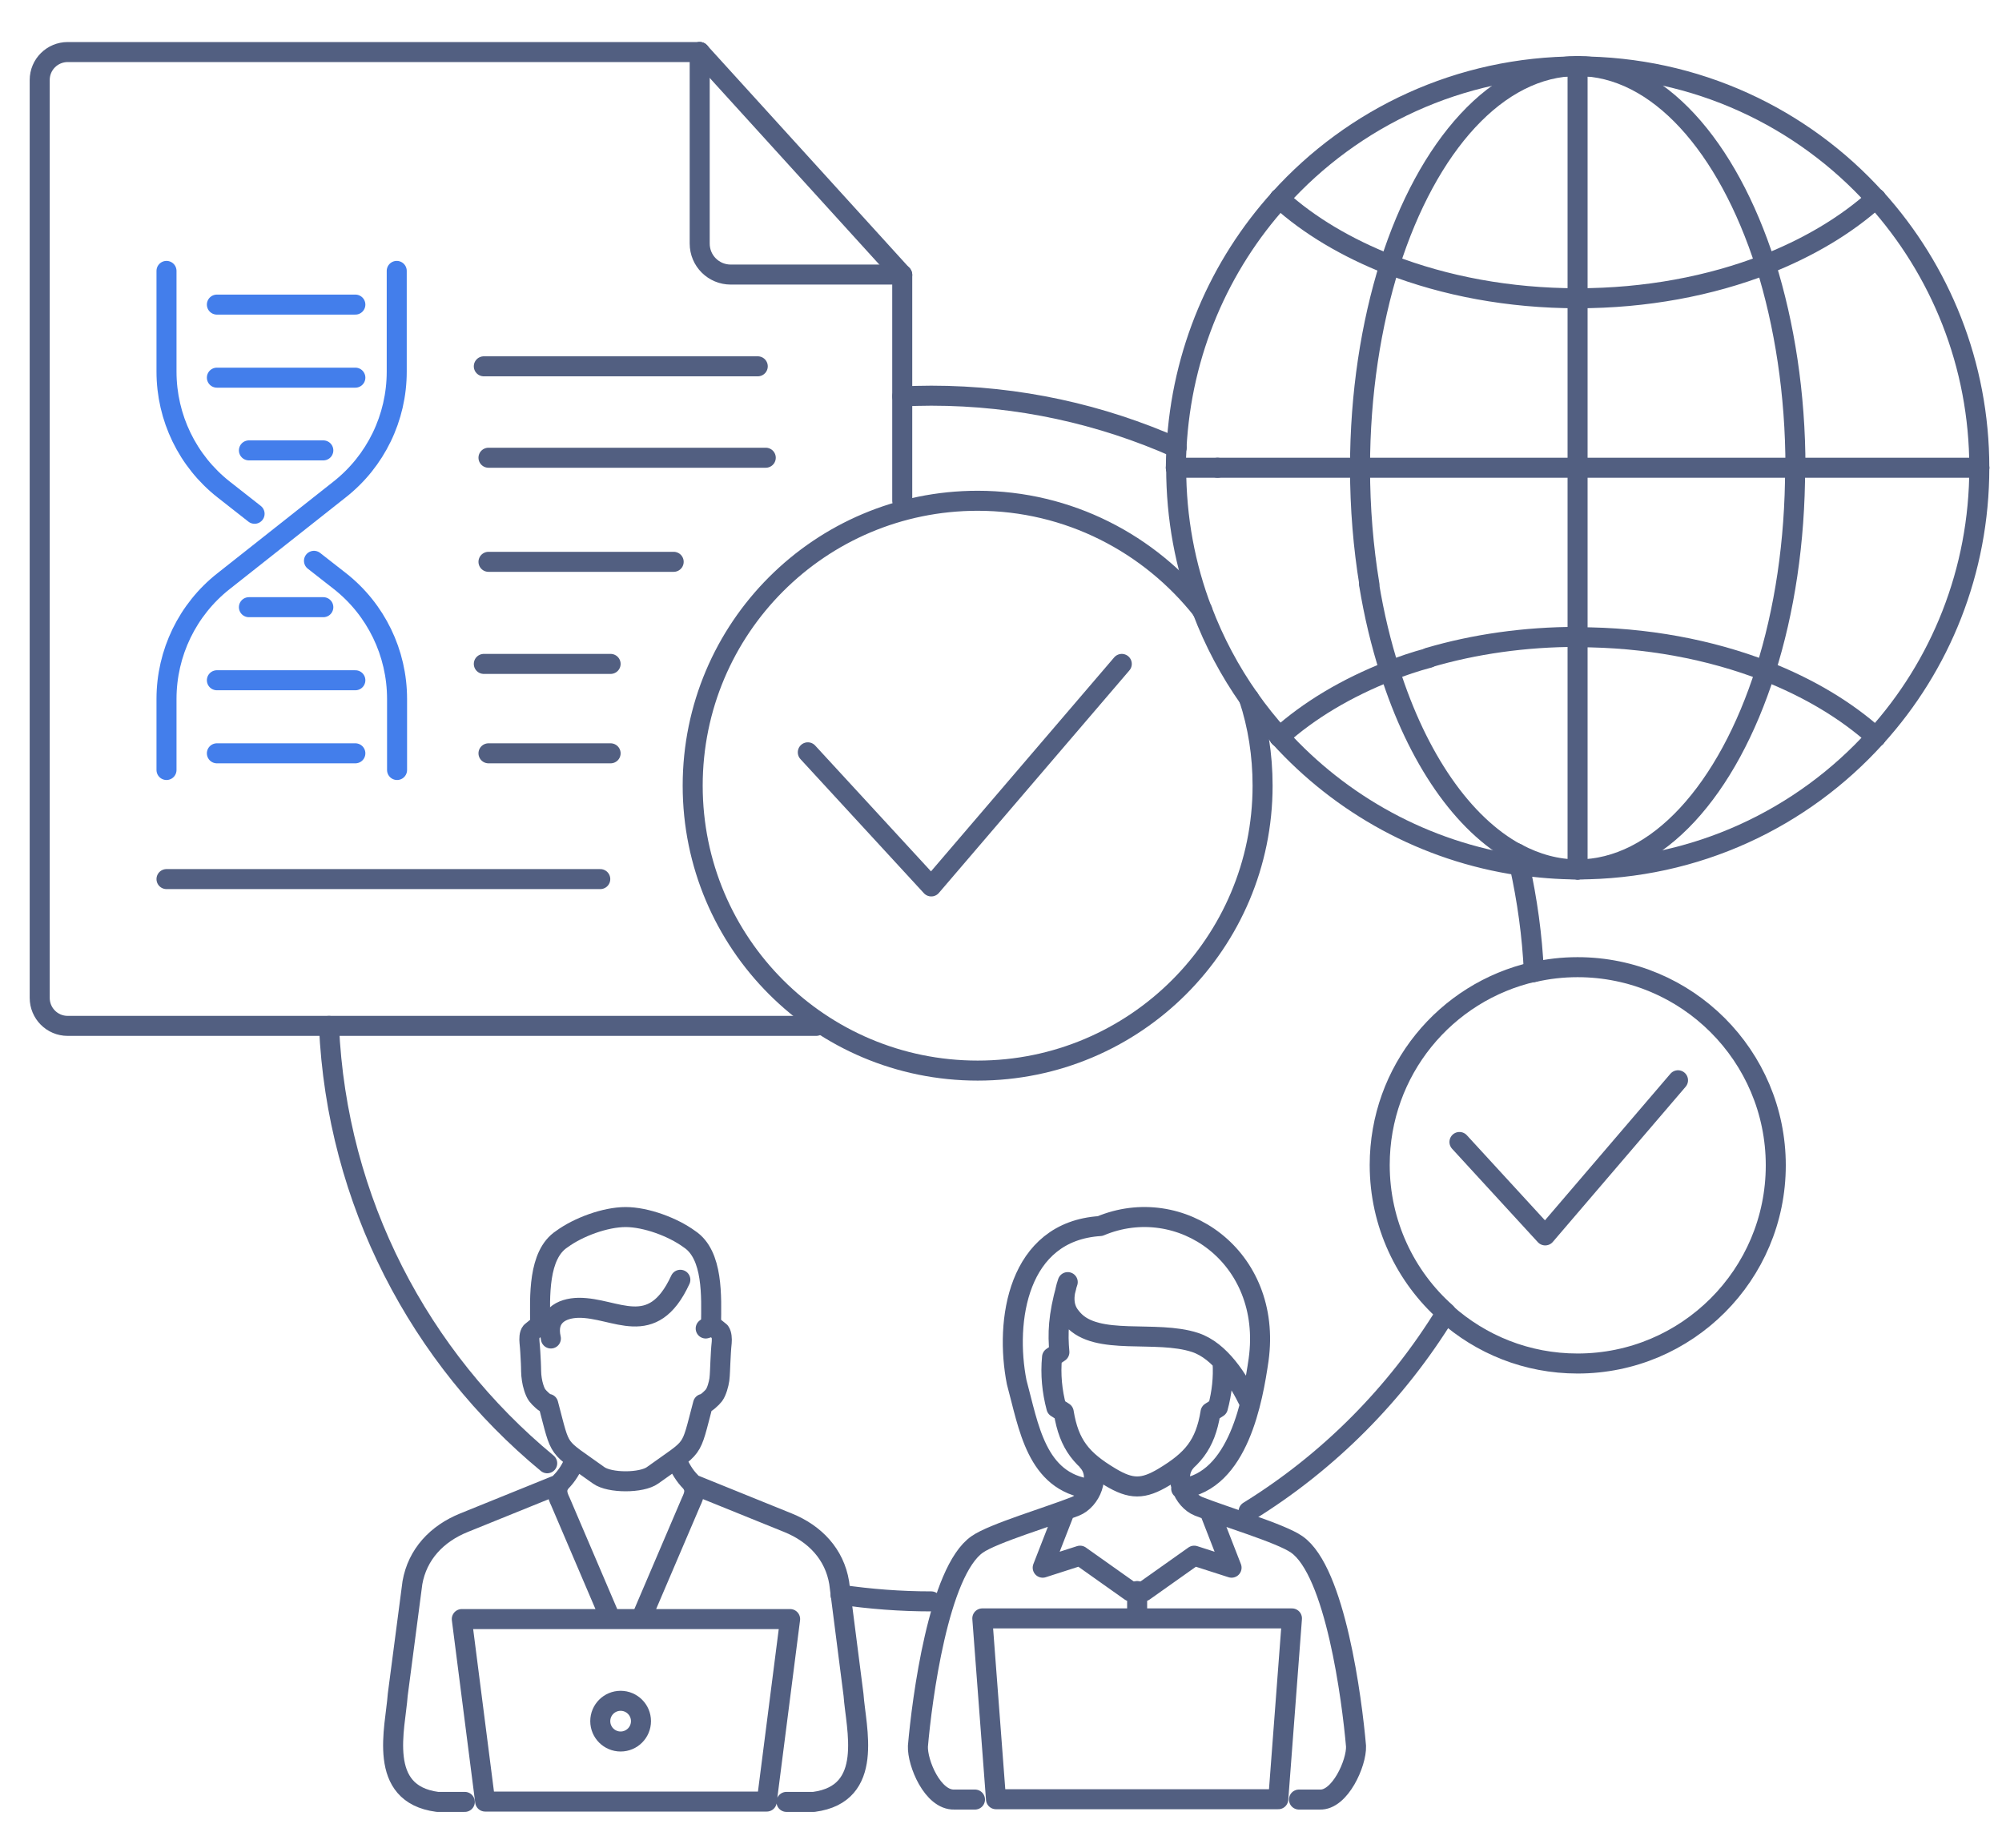 <svg xmlns="http://www.w3.org/2000/svg" xmlns:xlink="http://www.w3.org/1999/xlink" id="&#x56FE;&#x5C42;_1" x="0px" y="0px" viewBox="0 0 600 554" style="enable-background:new 0 0 600 554;" xml:space="preserve"><style type="text/css">	.st0{fill:none;stroke:#525F81;stroke-width:6;stroke-linecap:round;stroke-linejoin:round;stroke-miterlimit:7.111;}	.st1{fill:none;stroke:#437EEB;stroke-width:6;stroke-linecap:round;stroke-linejoin:round;stroke-miterlimit:13.333;}			.st2{fill-rule:evenodd;clip-rule:evenodd;fill:none;stroke:#525F81;stroke-width:6;stroke-linecap:round;stroke-linejoin:round;stroke-miterlimit:7.111;}</style><polyline class="st0" points="242.1,225.5 279.1,265.7 336.2,199 "></polyline><polyline class="st0" points="437.4,342.3 463.1,370.3 502.9,323.8 "></polyline><g>	<path class="st0" d="M374.3,209.3c2.7,8.2,4.1,17,4.1,26.2c0,47.1-38.2,85.4-85.4,85.4s-85.4-38.2-85.4-85.4s38.2-85.4,85.4-85.4  c27.3,0,51.6,12.9,67.3,32.8"></path>	<path class="st0" d="M562.2,59.6c-22-24.4-53.9-39.7-89.4-39.7"></path>	<path class="st0" d="M383.5,59.6c22-24.4,53.9-39.7,89.4-39.7"></path>	<path class="st0" d="M562.2,220.9c19.3-21.3,31-49.6,31-80.7"></path>	<path class="st0" d="M593.2,140.2c0-31-11.7-59.3-31-80.7"></path>	<path class="st0" d="M455.4,259.3c5.7,0.8,11.5,1.3,17.4,1.3"></path>	<path class="st0" d="M374.3,209.3c2.8,4,5.9,7.9,9.2,11.5"></path>	<path class="st0" d="M360.3,183c-5.1-13.3-7.8-27.7-7.8-42.8"></path>	<path class="st0" d="M374.3,209.3c-5.7-8.1-10.4-16.9-14-26.4"></path>	<path class="st0" d="M383.5,59.6c-18,19.9-29.4,45.9-30.9,74.6"></path>	<path class="st0" d="M352.4,140.2c0-2,0.1-4.1,0.2-6.1"></path>	<path class="st0" d="M562.2,220.9c-22,24.4-53.9,39.7-89.4,39.7"></path>	<path class="st0" d="M383.5,220.9c18.4,20.3,43.5,34.3,71.9,38.5"></path>	<path class="st0" d="M454.6,255.8c5.8,3.1,11.9,4.8,18.3,4.8"></path>	<path class="st0" d="M529.1,201.1c5.7-17.9,8.9-38.7,8.9-60.9"></path>	<path class="st0" d="M472.8,19.8c24,0,44.9,23.9,56.3,59.5"></path>	<path class="st0" d="M529.1,201.1c-11.3,35.6-32.3,59.5-56.3,59.5"></path>	<path class="st0" d="M407.6,140.2c0-22.2,3.3-43,8.9-60.9"></path>	<path class="st0" d="M416.5,201.1c8.3,26.2,21.9,46,38,54.7"></path>	<path class="st0" d="M416.5,201.1c-2.6-8.1-4.7-16.8-6.2-26"></path>	<path class="st0" d="M538.1,140.2c0-22.2-3.3-43-8.9-60.9"></path>	<path class="st0" d="M410.4,175.1c-1.8-11-2.8-22.7-2.8-34.9"></path>	<path class="st0" d="M416.5,79.3c11.3-35.6,32.3-59.5,56.3-59.5"></path>	<path class="st0" d="M529.1,201.1c13,5.1,24.2,11.8,33.1,19.8"></path>	<path class="st0" d="M428.2,197.1c13.6-4,28.7-6.2,44.6-6.2"></path>	<path class="st0" d="M416.5,201.1c-13,5.1-24.2,11.8-33.1,19.8"></path>	<path class="st0" d="M529.1,201.1c-16.5-6.4-35.7-10.1-56.3-10.1"></path>	<path class="st0" d="M416.5,201.1c3.7-1.5,7.6-2.8,11.7-3.9"></path>	<line class="st0" x1="383.5" y1="220.9" x2="383.5" y2="220.9"></line>	<line class="st0" x1="562.2" y1="220.9" x2="562.2" y2="220.9"></line>	<path class="st0" d="M529.1,79.3c13-5.1,24.2-11.8,33.1-19.8"></path>	<path class="st0" d="M472.8,89.4c-20.6,0-39.8-3.7-56.3-10.1"></path>	<line class="st0" x1="383.5" y1="59.6" x2="383.5" y2="59.5"></line>	<path class="st0" d="M383.5,59.6c8.8,8,20.1,14.7,33.1,19.8"></path>	<line class="st0" x1="562.2" y1="59.5" x2="562.2" y2="59.6"></line>	<path class="st0" d="M472.8,89.4c20.6,0,39.8-3.7,56.3-10.1"></path>	<line class="st0" x1="364.9" y1="140.2" x2="352.4" y2="140.2"></line>	<line class="st0" x1="407.6" y1="140.2" x2="472.8" y2="140.2"></line>	<line class="st0" x1="538.1" y1="140.2" x2="593.2" y2="140.2"></line>	<line class="st0" x1="407.6" y1="140.2" x2="364.9" y2="140.2"></line>	<line class="st0" x1="472.8" y1="140.2" x2="538.1" y2="140.2"></line>	<line class="st0" x1="472.8" y1="140.2" x2="472.8" y2="89.4"></line>	<line class="st0" x1="472.8" y1="89.4" x2="472.8" y2="19.8"></line>	<line class="st0" x1="472.8" y1="140.2" x2="472.8" y2="191"></line>	<line class="st0" x1="472.8" y1="191" x2="472.8" y2="260.6"></line>	<path class="st0" d="M270.4,118.8c2.9-0.1,5.8-0.2,8.7-0.2c26.2,0,51,5.6,73.5,15.6"></path>	<path class="st0" d="M164,438.6c-38.1-31.5-63.1-78.4-65.4-131.1"></path>	<path class="st0" d="M279.1,480c-9.2,0-18.3-0.7-27.2-2"></path>	<path class="st0" d="M433.3,393.6c-14.8,24.1-35,44.5-59.1,59.4"></path>	<path class="st0" d="M455.4,259.3c-0.3-1.2-0.5-2.4-0.8-3.5"></path>	<path class="st0" d="M455.4,259.3c2.3,10.4,3.8,21.1,4.3,32"></path>	<path class="st0" d="M433.3,393.6c10.5,9.4,24.3,15.1,39.5,15.1c32.8,0,59.4-26.6,59.4-59.4s-26.6-59.4-59.4-59.4  c-4.5,0-8.9,0.5-13.2,1.5"></path>	<path class="st0" d="M459.7,291.3c-26.5,6-46.2,29.6-46.2,57.9c0,17.6,7.7,33.5,19.9,44.3"></path>	<line class="st0" x1="270.4" y1="150.1" x2="270.4" y2="82.4"></line>	<path class="st0" d="M209.7,15.6H20.3c-4.6,0-8.4,3.7-8.4,8.4v275.1c0,4.6,3.7,8.4,8.4,8.4h224.3"></path>	<line class="st0" x1="209.7" y1="15.6" x2="270.4" y2="82.4"></line>	<path class="st0" d="M209.7,15.6V73c0,5.2,4.2,9.3,9.3,9.3h51.3"></path></g><line class="st0" x1="145" y1="109.8" x2="227.1" y2="109.8"></line><line class="st0" x1="146.4" y1="137.2" x2="229.5" y2="137.2"></line><line class="st0" x1="201.9" y1="168.4" x2="146.4" y2="168.4"></line><line class="st0" x1="183" y1="199" x2="145" y2="199"></line><line class="st0" x1="183" y1="225.8" x2="146.4" y2="225.8"></line><line class="st0" x1="179.9" y1="263.5" x2="49.9" y2="263.5"></line><g>	<path class="st1" d="M94.1,168.1l7.8,6.1c10.8,8.5,17.1,21.5,17.1,35.3l0,21.3"></path>	<path class="st1" d="M49.9,81.2l0,30.2c0,13.8,6.3,26.8,17.1,35.3l9.3,7.3"></path>	<path class="st1" d="M118.9,81.2l0,30.2c0,13.8-6.3,26.8-17.1,35.3L67,174.2c-10.8,8.5-17.1,21.5-17.1,35.3v21.3"></path>	<g>		<line class="st1" x1="65" y1="91.3" x2="106.5" y2="91.3"></line>		<line class="st1" x1="65" y1="113.2" x2="106.5" y2="113.2"></line>		<line class="st1" x1="74.6" y1="135" x2="96.9" y2="135"></line>	</g>	<g>		<line class="st1" x1="106.5" y1="225.8" x2="65" y2="225.8"></line>		<line class="st1" x1="106.5" y1="203.9" x2="65" y2="203.9"></line>		<line class="st1" x1="96.9" y1="182" x2="74.6" y2="182"></line>	</g></g><path class="st2" d="M355.8,449.1 M340.8,472.9 M325.8,449.1 M362.4,452.7l6.7,17.2l-11.2-3.6l-15.1,10.7h-4l-15.1-10.7l-11.2,3.6 l6.7-17.2 M340.8,476.9v8.2 M326.7,446.3c-16.2-2.1-18.4-18.8-22-32c-3.6-18.3,0.2-45.2,25-46.8c24-10.1,51.8,9.1,47.5,40.1 c-1.7,11.6-5.9,36.5-23.2,38.6 M320,384.3c-2.5,7,0.5,9.9,1.5,11.1c7.2,8.2,24.9,3.1,36.7,7c7.5,2.5,12.9,11.1,16.3,18.1  M319.6,385.7c-2.5,8.9-2.6,14.1-2.1,19.6l-2.2,1.5c-0.5,5.2,0,10.2,1.3,15.1l2.2,1.4c1.6,9.8,5.4,14.3,13.9,19.4 c6.3,3.8,9.9,3.8,16.2,0c8.4-5.1,12.3-9.5,13.9-19.4l2.2-1.4c1.2-4.4,1.7-9,1.4-13.6 M384.6,517.8 M297,517.8 M292.2,539.4h-6.2 c-6.5,0.2-11.1-11-10.9-16c1.2-13.9,6.2-52.5,17.8-60.5c4.7-3.3,21.6-8.3,29.4-11.4c4.5-1.8,7.8-9,3.7-13.5 M389.3,539.4h6.2 c6.1,0.3,11.1-11,10.9-16c-1.2-13.9-6.2-52.5-17.8-60.5c-4.7-3.3-21.6-8.3-29.4-11.4c-4.5-1.8-7.8-9-3.7-13.5 M298.5,539.3h84.6 l4.1-54.2h-92.8L298.5,539.3z"></path><path class="st2" d="M165.1,401.2c-1.5-6.5,3-9.1,8.3-9.2c11.2-0.1,22.1,9.8,30.5-8.4 M179.4,442.2c-12.9-9.3-11.1-6.3-15.1-21.4 c-0.8,0.1-2.7-1.8-3.3-2.6c-0.8-1.1-1.4-3.3-1.6-4.7c-0.3-1.7-0.2-3.4-0.3-5.1c-0.1-2-0.2-4.1-0.4-6c-0.1-1.1-0.1-2.5,0.5-3.2 l2.1-1.7l2.2,0.7l-1.6-1.2c-0.1-8.3-0.7-20.9,6.5-25.6c4.9-3.6,13-6.6,19.1-6.6c6.1,0,14.2,3,19.1,6.6c7.2,4.7,6.6,17.3,6.5,25.6 l-1.6,1.2l2.2-0.7l2.1,1.7c0.5,0.7,0.6,2.1,0.5,3.2c-0.2,1.8-0.3,3.9-0.4,6c-0.1,1.7-0.1,3.5-0.3,5.1c-0.2,1.4-0.8,3.6-1.6,4.7 c-0.6,0.8-2.5,2.6-3.3,2.6c-4,15.1-2.2,12.1-15.1,21.4C192.3,444.6,182.7,444.6,179.4,442.2L179.4,442.2z M192.1,485.3l15-35.1 c1-2.1,1.6-3.9-0.1-6c-1.8-1.8-3.2-4.1-4.2-6.6 M183,485.3l-15-35.1c-1-2.1-1.6-3.9,0.1-6c1.8-1.8,3.2-4.1,4.2-6.6 M229.8,540h-84.4 l-7-54.7h98.4L229.8,540L229.8,540z M207.7,444.9l28.4,11.5c8.2,3.3,14,9.5,15.4,18l4.3,33.6c0.7,10,6.4,29.7-11.9,32.1h-8.2  M167.5,444.9l-28.4,11.5c-8.2,3.3-14,9.5-15.5,18l-4.4,33.6c-0.7,10-6.4,29.7,11.9,32.1h8.2 M233.1,515.9 M142,515.9"></path><circle class="st2" cx="186" cy="515.9" r="6.1"></circle></svg>